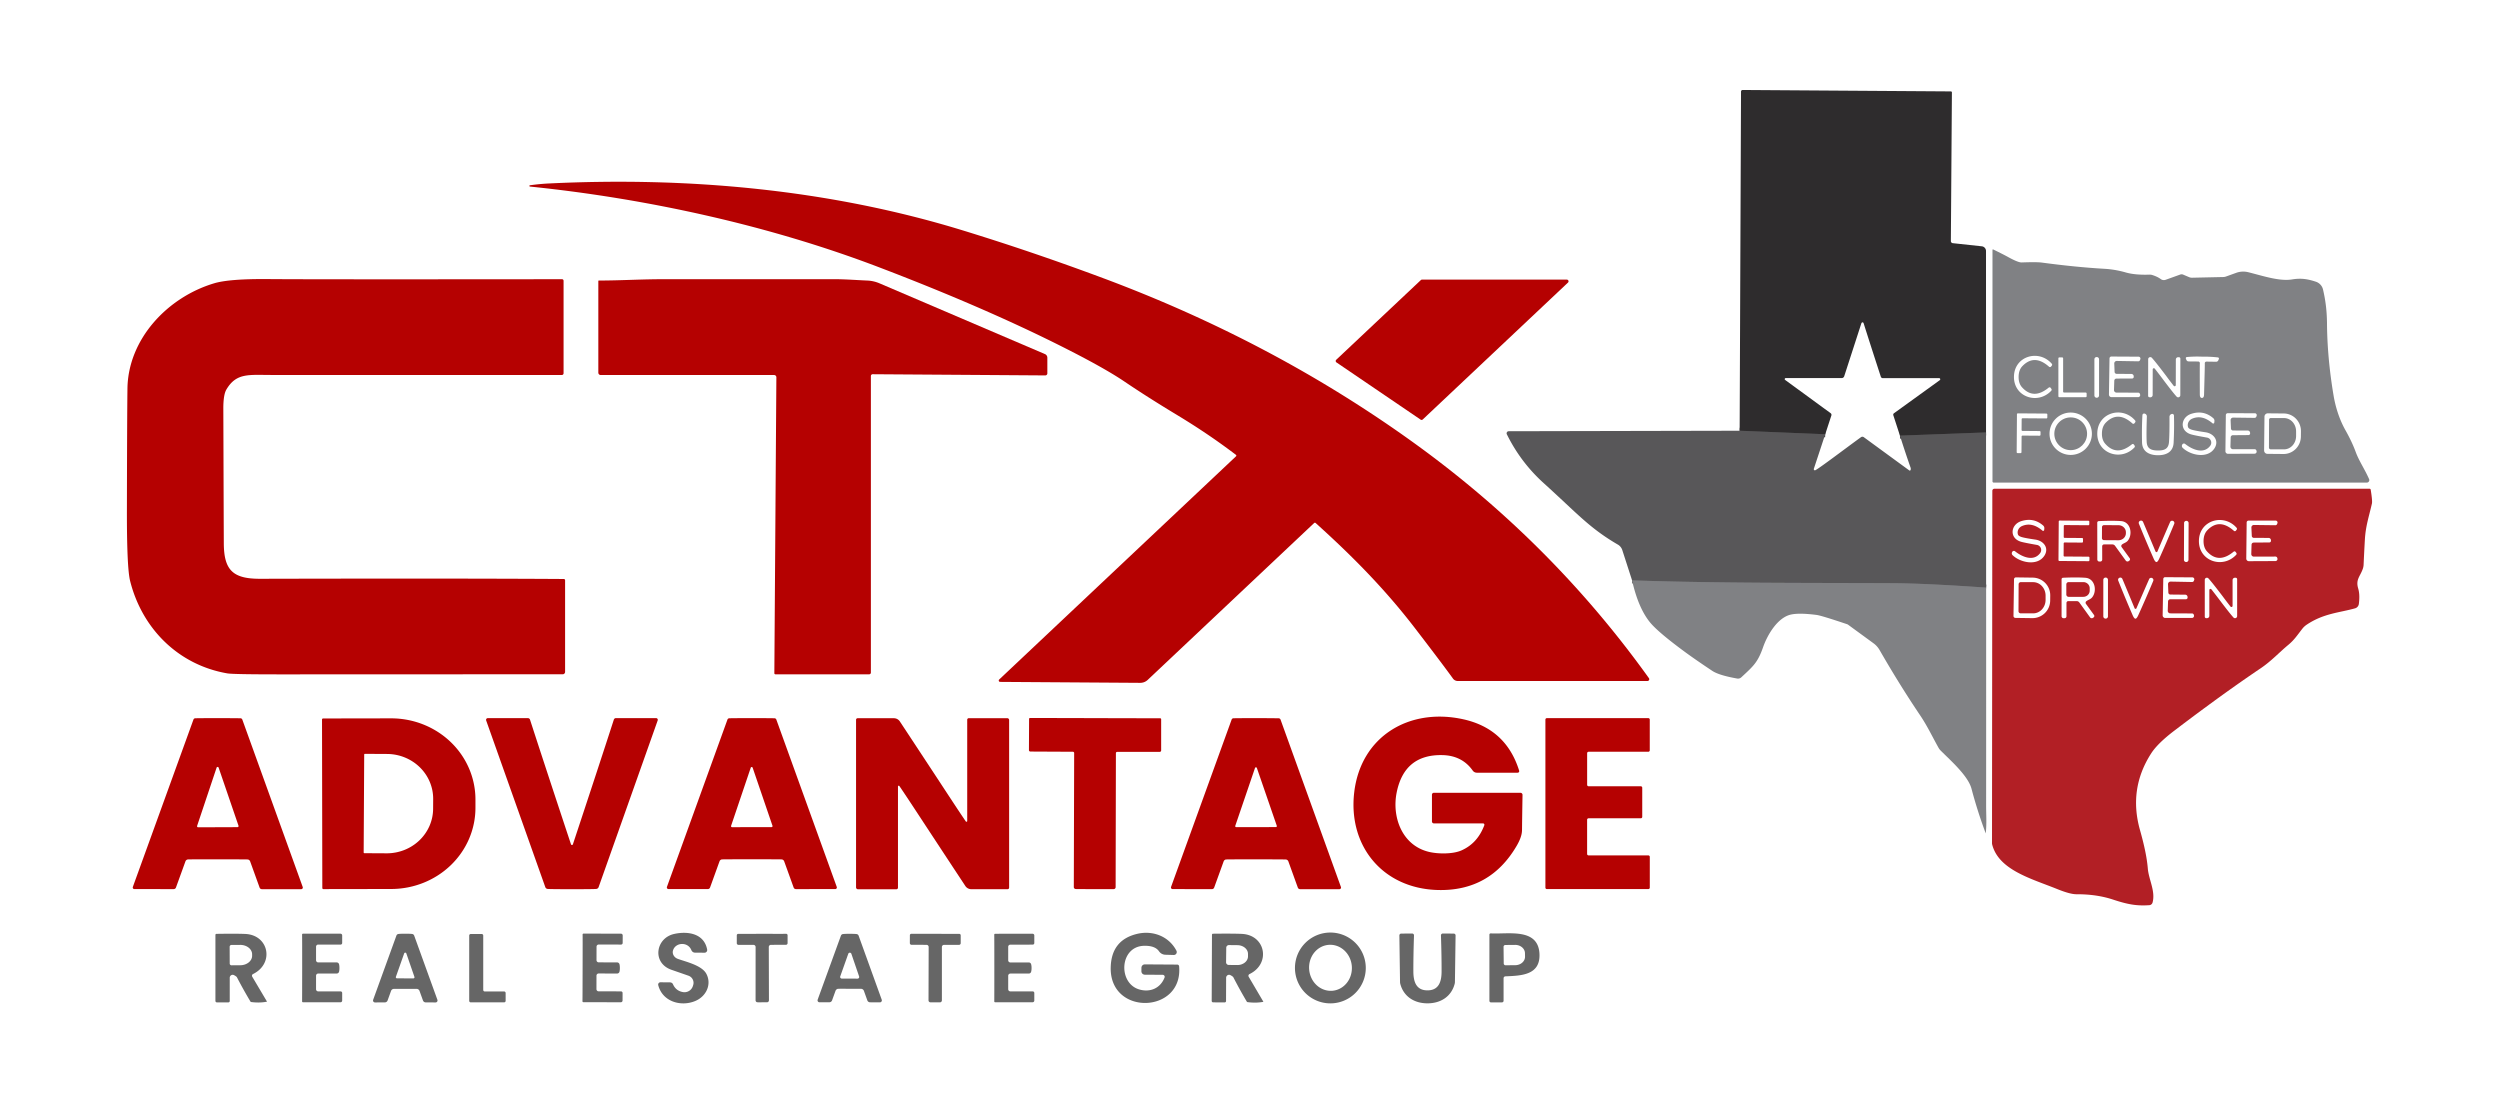<?xml version="1.0" encoding="UTF-8" standalone="no"?>
<!DOCTYPE svg PUBLIC "-//W3C//DTD SVG 1.1//EN" "http://www.w3.org/Graphics/SVG/1.1/DTD/svg11.dtd">
<svg xmlns="http://www.w3.org/2000/svg" version="1.1" viewBox="0.00 0.00 838.00 368.00">
<g stroke-width="2.00" fill="none" stroke-linecap="butt">
<path stroke="#434243" vector-effect="non-scaling-stroke" d="
  M 665.72 144.95
  L 636.86 146.02"
/>
<path stroke="#434243" vector-effect="non-scaling-stroke" d="
  M 611.82 145.56
  L 583.13 144.38"
/>
<path stroke="#6c6c6f" vector-effect="non-scaling-stroke" d="
  M 665.75 196.97
  Q 645.45 195.54 634.15 195.48
  C 605.12 195.35 576.51 195.52 547.07 194.54"
/>
</g>
<g>
<path fill="#2e2c2d" d="
  M 665.72 144.95
  L 636.86 146.02
  L 634.64 139.19
  A 0.61 0.60 63.8 0 1 634.86 138.52
  L 650.22 127.43
  A 0.37 0.37 0.0 0 0 650.00 126.76
  L 631.12 126.76
  A 0.71 0.70 80.9 0 1 630.45 126.27
  Q 626.90 115.37 624.72 108.46
  Q 624.52 107.82 624.07 108.16
  A 0.34 0.31 -12.2 0 0 623.94 108.34
  L 618.18 126.12
  A 0.89 0.88 -80.9 0 1 617.34 126.73
  L 598.58 126.73
  A 0.35 0.34 -26.6 0 0 598.37 127.35
  L 613.63 138.50
  A 0.68 0.68 0.0 0 1 613.88 139.26
  L 611.82 145.56
  L 583.13 144.38
  L 583.59 30.71
  A 0.55 0.55 0.0 0 1 584.15 30.16
  L 653.93 30.64
  A 0.35 0.35 0.0 0 1 654.28 30.99
  L 653.93 80.81
  A 0.71 0.70 3.2 0 0 654.56 81.51
  L 664.30 82.56
  A 1.59 1.58 -87.0 0 1 665.71 84.14
  L 665.72 144.95
  Z"
/>
<path fill="#b50101" d="
  M 552.23 228.27
  L 488.63 228.27
  A 1.97 1.97 0.0 0 1 487.03 227.45
  Q 483.57 222.64 474.24 210.49
  C 464.12 197.33 453.21 186.31 441.00 175.31
  A 0.36 0.35 44.4 0 0 440.51 175.31
  L 384.71 227.90
  A 3.64 3.63 23.5 0 1 382.19 228.89
  L 335.23 228.57
  A 0.46 0.46 0.0 0 1 334.92 227.78
  L 414.31 152.96
  A 0.33 0.33 0.0 0 0 414.28 152.45
  C 407.91 147.64 401.93 143.57 394.26 138.93
  Q 384.62 133.11 376.89 127.88
  Q 369.83 123.10 354.88 115.63
  Q 328.84 102.62 294.47 89.52
  C 257.93 75.59 217.09 66.59 177.67 62.54
  A 0.22 0.22 0.0 0 1 177.67 62.10
  Q 180.82 61.66 183.75 61.51
  C 230.65 59.21 278.05 63.52 322.56 77.18
  Q 345.92 84.34 369.94 93.30
  C 407.41 107.29 442.42 125.66 474.43 148.81
  Q 520.16 181.89 552.72 227.32
  A 0.60 0.60 0.0 0 1 552.23 228.27
  Z"
/>
<path fill="#808184" d="
  M 668.13 83.62
  Q 671.72 85.38 673.07 86.13
  Q 676.47 88.01 677.65 87.97
  C 679.24 87.92 682.76 87.79 684.44 88.02
  Q 695.86 89.55 705.37 90.10
  Q 708.98 90.30 712.57 91.33
  Q 715.66 92.22 720.50 92.06
  A 2.72 2.70 52.3 0 1 721.42 92.18
  Q 723.14 92.71 724.29 93.55
  A 1.76 1.75 -36.9 0 0 725.94 93.78
  L 730.81 92.03
  A 1.34 1.30 45.9 0 1 731.81 92.06
  L 733.79 92.90
  A 2.39 2.38 55.9 0 0 734.77 93.09
  L 745.24 92.86
  A 2.86 2.82 34.1 0 0 746.15 92.69
  L 749.59 91.45
  A 6.95 6.90 42.0 0 1 753.64 91.25
  C 758.67 92.51 764.08 94.36 768.33 93.66
  C 771.45 93.14 773.76 93.60 776.28 94.43
  A 3.63 3.63 0.0 0 1 778.68 97.06
  C 779.49 100.50 779.97 104.09 780.01 108.37
  Q 780.10 120.04 782.21 132.56
  C 782.82 136.22 784.06 140.42 786.20 144.22
  Q 788.40 148.12 789.64 151.52
  C 790.75 154.53 792.66 157.27 794.12 160.59
  A 0.84 0.84 0.0 0 1 793.35 161.77
  L 668.30 161.77
  A 0.42 0.42 0.0 0 1 667.88 161.35
  L 667.88 83.78
  A 0.18 0.17 -77.3 0 1 668.13 83.62
  Z
  M 675.08 126.21
  C 674.95 133.14 683.12 135.76 687.58 130.98
  A 0.50 0.49 -42.1 0 0 687.62 130.34
  L 687.39 130.02
  A 0.46 0.46 0.0 0 0 686.72 129.93
  Q 681.66 134.11 677.80 129.84
  Q 676.60 128.51 676.64 126.25
  Q 676.68 123.98 677.94 122.69
  Q 681.95 118.57 686.85 122.94
  A 0.46 0.46 0.0 0 0 687.52 122.87
  L 687.77 122.56
  A 0.50 0.49 44.3 0 0 687.76 121.93
  C 683.48 116.98 675.21 119.28 675.08 126.21
  Z
  M 707.78 133.13
  L 716.69 133.13
  A 0.70 0.69 -5.9 0 0 717.38 132.29
  L 717.32 132.07
  A 0.62 0.62 0.0 0 0 716.71 131.62
  L 709.46 131.60
  A 0.86 0.85 -89.6 0 1 708.61 130.72
  L 708.71 127.61
  A 0.73 0.73 0.0 0 1 709.45 126.90
  L 714.69 126.88
  A 0.56 0.55 -87.2 0 0 715.23 126.38
  L 715.22 126.14
  A 0.79 0.78 -89.9 0 0 714.45 125.35
  L 709.48 125.31
  A 0.68 0.68 0.0 0 1 708.81 124.66
  L 708.70 121.85
  A 0.84 0.83 -0.5 0 1 709.56 120.99
  L 716.71 121.11
  A 0.65 0.65 0.0 0 0 717.36 120.64
  L 717.43 120.44
  A 0.64 0.64 0.0 0 0 716.83 119.56
  L 707.74 119.51
  A 0.62 0.62 0.0 0 0 707.11 120.13
  L 706.92 132.25
  A 0.87 0.87 0.0 0 0 707.78 133.13
  Z
  M 738.08 133.39
  Q 738.77 133.40 738.80 132.25
  Q 739.09 122.08 739.05 121.83
  A 0.55 0.55 0.0 0 1 739.60 121.21
  L 742.84 121.26
  A 0.80 0.78 -77.8 0 0 743.58 120.77
  L 743.76 120.35
  A 0.39 0.38 -74.9 0 0 743.45 119.81
  Q 740.88 119.51 738.25 119.56
  Q 735.61 119.44 733.03 119.68
  A 0.39 0.38 76.3 0 0 732.71 120.22
  L 732.88 120.64
  A 0.80 0.78 79.2 0 0 733.61 121.15
  L 736.85 121.18
  A 0.55 0.55 0.0 0 1 737.39 121.81
  Q 737.34 122.06 737.38 132.23
  Q 737.39 133.38 738.08 133.39
  Z
  M 699.12 133.14
  A 0.32 0.32 0.0 0 0 699.44 132.82
  L 699.44 131.90
  A 0.32 0.32 0.0 0 0 699.12 131.58
  L 691.88 131.58
  A 0.32 0.32 0.0 0 1 691.56 131.26
  L 691.56 120.12
  A 0.32 0.32 0.0 0 0 691.24 119.80
  L 690.29 119.80
  A 0.32 0.32 0.0 0 0 689.97 120.12
  L 689.97 132.82
  A 0.32 0.32 0.0 0 0 690.29 133.14
  L 699.12 133.14
  Z
  M 703.60 120.44
  A 0.76 0.76 0.0 0 0 702.84 119.68
  L 702.80 119.68
  A 0.76 0.76 0.0 0 0 702.04 120.44
  L 702.04 132.56
  A 0.76 0.76 0.0 0 0 702.80 133.32
  L 702.84 133.32
  A 0.76 0.76 0.0 0 0 703.60 132.56
  L 703.60 120.44
  Z
  M 726.09 125.98
  Q 722.60 121.36 721.31 119.94
  A 0.71 0.71 0.0 0 0 720.07 120.41
  L 720.05 132.70
  A 0.49 0.48 0.1 0 0 720.54 133.17
  L 720.80 133.18
  A 0.78 0.77 0.1 0 0 721.57 132.41
  L 721.59 123.80
  A 0.39 0.39 0.0 0 1 722.28 123.57
  Q 723.58 125.23 724.84 126.91
  Q 728.31 131.54 729.61 132.96
  A 0.71 0.71 0.0 0 0 730.84 132.49
  L 730.86 120.20
  A 0.49 0.48 0.1 0 0 730.37 119.73
  L 730.11 119.73
  A 0.78 0.77 0.1 0 0 729.34 120.49
  L 729.32 129.10
  A 0.39 0.39 0.0 0 1 728.63 129.33
  Q 727.33 127.67 726.09 125.98
  Z
  M 701.20 145.39
  A 7.10 7.10 0.0 0 0 694.10 138.29
  A 7.10 7.10 0.0 0 0 687.00 145.39
  A 7.10 7.10 0.0 0 0 694.10 152.49
  A 7.10 7.10 0.0 0 0 701.20 145.39
  Z
  M 703.01 145.16
  C 702.84 152.08 710.99 154.73 715.47 149.98
  A 0.50 0.49 -41.8 0 0 715.51 149.35
  L 715.29 149.03
  A 0.46 0.46 0.0 0 0 714.62 148.93
  Q 709.54 153.08 705.71 148.79
  Q 704.51 147.46 704.57 145.20
  Q 704.62 142.94 705.88 141.66
  Q 709.92 137.56 714.79 141.95
  A 0.46 0.46 0.0 0 0 715.46 141.89
  L 715.70 141.58
  A 0.50 0.49 44.6 0 0 715.69 140.94
  C 711.45 135.98 703.18 138.24 703.01 145.16
  Z
  M 742.28 141.19
  A 1.17 1.16 -66.3 0 0 741.89 140.18
  Q 738.68 137.38 734.53 138.71
  C 730.94 139.85 730.45 144.44 734.47 145.61
  Q 735.58 145.94 739.79 146.68
  A 1.73 1.72 -66.8 0 1 740.88 149.40
  C 738.71 152.36 734.85 150.72 732.45 148.80
  A 0.63 0.62 34.1 0 0 731.52 148.98
  L 731.48 149.05
  A 0.87 0.87 0.0 0 0 731.63 150.11
  C 734.23 152.63 739.99 153.87 742.30 150.27
  C 743.94 147.71 742.03 145.30 739.31 144.90
  Q 735.94 144.41 734.75 144.06
  Q 733.62 143.72 733.44 143.18
  A 2.39 2.27 -21.0 0 1 734.78 140.36
  Q 738.13 138.89 741.64 141.89
  A 0.35 0.35 0.0 0 0 742.22 141.66
  L 742.28 141.19
  Z
  M 675.99 151.57
  A 0.31 0.31 0.0 0 0 676.30 151.88
  L 677.29 151.89
  A 0.31 0.31 0.0 0 0 677.60 151.58
  L 677.64 146.32
  A 0.31 0.31 0.0 0 1 677.95 146.01
  L 683.67 146.05
  A 0.31 0.31 0.0 0 0 683.98 145.74
  L 683.99 144.80
  A 0.31 0.31 0.0 0 0 683.68 144.49
  L 677.94 144.44
  A 0.31 0.31 0.0 0 1 677.63 144.13
  L 677.66 140.51
  A 0.31 0.31 0.0 0 1 677.97 140.20
  L 685.95 140.26
  A 0.31 0.31 0.0 0 0 686.26 139.95
  L 686.27 138.94
  A 0.31 0.31 0.0 0 0 685.96 138.63
  L 676.39 138.56
  A 0.31 0.31 0.0 0 0 676.08 138.87
  L 675.99 151.57
  Z
  M 723.25 152.59
  C 726.05 152.63 728.44 151.56 728.60 148.38
  Q 728.84 143.47 728.71 139.29
  A 0.57 0.56 81.3 0 0 727.99 138.76
  L 727.91 138.78
  A 0.98 0.98 0.0 0 0 727.21 139.73
  Q 727.25 145.68 727.04 148.23
  C 726.85 150.56 725.38 151.03 723.27 151.00
  C 721.16 150.98 719.70 150.46 719.57 148.13
  Q 719.43 145.58 719.63 139.63
  A 0.98 0.98 0.0 0 0 718.96 138.66
  L 718.88 138.64
  A 0.57 0.56 -79.7 0 0 718.14 139.15
  Q 717.90 143.32 718.01 148.24
  C 718.08 151.42 720.44 152.55 723.25 152.59
  Z
  M 746.82 152.12
  L 755.73 152.08
  A 0.70 0.69 -6.2 0 0 756.41 151.24
  L 756.35 151.02
  A 0.62 0.62 0.0 0 0 755.74 150.57
  L 748.50 150.58
  A 0.86 0.85 -89.8 0 1 747.64 149.71
  L 747.73 146.60
  A 0.73 0.73 0.0 0 1 748.47 145.88
  L 753.70 145.84
  A 0.56 0.55 -87.4 0 0 754.24 145.34
  L 754.23 145.10
  A 0.79 0.78 89.9 0 0 753.46 144.32
  L 748.49 144.30
  A 0.68 0.68 0.0 0 1 747.82 143.65
  L 747.70 140.84
  A 0.84 0.83 -0.7 0 1 748.55 139.98
  L 755.70 140.07
  A 0.65 0.65 0.0 0 0 756.35 139.60
  L 756.42 139.40
  A 0.64 0.64 0.0 0 0 755.81 138.52
  L 746.73 138.51
  A 0.62 0.62 0.0 0 0 746.10 139.13
  L 745.96 151.24
  A 0.87 0.87 0.0 0 0 746.82 152.12
  Z
  M 759.05 139.66
  L 758.93 151.00
  A 1.12 1.12 0.0 0 0 760.04 152.13
  L 765.41 152.18
  A 5.91 5.79 -89.4 0 0 771.26 146.33
  L 771.28 144.57
  A 5.91 5.79 -89.4 0 0 765.55 138.60
  L 760.18 138.55
  A 1.12 1.12 0.0 0 0 759.05 139.66
  Z"
/>
<path fill="#b50101" d="
  M 188.99 194.08
  A 0.44 0.43 0.7 0 1 189.42 194.51
  L 189.42 225.22
  A 0.80 0.80 0.0 0 1 188.62 226.02
  Q 158.26 226.02 94.83 226.05
  Q 78.20 226.06 76.22 225.72
  C 59.69 222.88 47.61 210.63 43.62 194.75
  Q 42.50 190.32 42.54 170.66
  Q 42.60 140.05 42.72 130.31
  C 42.92 113.65 56.17 99.60 71.86 94.94
  Q 76.94 93.44 89.77 93.55
  Q 105.16 93.68 188.38 93.59
  A 0.53 0.52 89.5 0 1 188.91 94.12
  L 188.91 125.11
  A 0.59 0.58 -90.0 0 1 188.33 125.70
  Q 99.70 125.71 90.74 125.69
  C 83.31 125.68 79.19 124.97 75.88 130.58
  Q 74.84 132.35 74.86 137.04
  Q 74.97 170.45 75.02 182.10
  C 75.06 191.21 78.14 194.04 87.26 194.01
  Q 152.59 193.85 188.99 194.08
  Z"
/>
<path fill="#b50101" d="
  M 200.56 94.20
  A 0.16 0.16 0.0 0 1 200.72 94.04
  C 208.86 94.02 215.71 93.53 224.13 93.59
  Q 224.21 93.59 279.38 93.58
  C 283.31 93.58 286.80 93.87 290.71 94.04
  A 11.79 11.64 57.4 0 1 294.81 94.97
  L 350.27 118.69
  A 1.32 1.31 -78.5 0 1 351.07 119.90
  L 351.07 125.15
  A 0.69 0.69 0.0 0 1 350.37 125.84
  L 292.52 125.44
  A 0.60 0.60 0.0 0 0 291.92 126.04
  L 291.92 225.46
  A 0.58 0.57 -0.0 0 1 291.34 226.03
  L 259.92 226.03
  A 0.36 0.36 0.0 0 1 259.56 225.67
  L 260.24 126.47
  A 0.76 0.75 0.4 0 0 259.48 125.71
  L 201.35 125.71
  A 0.79 0.79 0.0 0 1 200.56 124.92
  L 200.56 94.20
  Z"
/>
<path fill="#b50101" d="
  M 476.19 140.66
  L 447.98 121.48
  A 0.57 0.57 0.0 0 1 447.91 120.59
  L 476.26 93.89
  A 0.57 0.57 0.0 0 1 476.65 93.73
  L 525.21 93.73
  A 0.57 0.57 0.0 0 1 525.60 94.71
  L 476.90 140.61
  A 0.57 0.57 0.0 0 1 476.19 140.66
  Z"
/>
<path fill="#585759" d="
  M 611.82 145.56
  L 608.00 157.13
  A 0.40 0.40 0.0 0 0 608.37 157.66
  C 608.91 157.68 618.41 150.45 623.81 146.54
  A 0.81 0.80 -44.6 0 1 624.74 146.54
  L 639.98 157.68
  A 0.29 0.29 0.0 0 0 640.43 157.54
  Q 640.56 157.14 640.41 156.71
  Q 638.56 151.44 636.86 146.02
  L 665.72 144.95
  L 665.75 196.97
  Q 645.45 195.54 634.15 195.48
  C 605.12 195.35 576.51 195.52 547.07 194.54
  L 543.79 184.38
  A 3.29 3.28 -84.1 0 0 542.31 182.55
  C 532.81 177.02 528.84 172.26 517.42 161.92
  Q 509.71 154.94 505.09 145.57
  A 0.71 0.70 76.9 0 1 505.72 144.55
  L 583.13 144.38
  L 611.82 145.56
  Z"
/>
<path fill="#b21f25" d="
  M 794.66 164.15
  Q 795.27 167.91 795.07 168.78
  C 794.02 173.37 792.98 176.29 792.71 180.82
  Q 792.44 185.57 792.28 189.29
  A 4.90 4.66 -35.4 0 1 792.01 190.68
  C 791.11 193.27 789.56 194.24 790.47 197.28
  C 790.98 199.03 790.88 200.86 790.69 202.43
  A 1.78 1.77 85.8 0 1 789.42 203.91
  C 784.14 205.40 778.84 205.58 773.11 209.46
  A 6.31 6.26 1.8 0 0 771.79 210.69
  C 769.88 213.14 769.05 214.49 766.98 216.21
  C 764.02 218.66 761.34 221.61 757.79 224.00
  Q 744.90 232.69 728.86 244.90
  Q 723.24 249.17 721.08 252.53
  Q 713.43 264.40 717.32 278.22
  C 718.62 282.83 719.62 287.17 719.95 291.15
  C 720.26 294.83 722.57 298.78 721.54 302.52
  A 1.22 1.22 0.0 0 1 720.43 303.42
  C 716.19 303.70 713.26 303.18 708.29 301.54
  Q 702.79 299.72 696.01 299.75
  Q 693.89 299.76 689.54 298.00
  C 681.02 294.55 670.00 291.67 667.79 283.13
  A 1.90 1.89 -53.0 0 1 667.72 282.62
  L 667.83 164.53
  A 0.71 0.71 0.0 0 1 668.54 163.82
  L 794.27 163.82
  A 0.40 0.39 -4.2 0 1 794.66 164.15
  Z
  M 685.26 177.17
  A 1.17 1.16 -66.4 0 0 684.87 176.16
  Q 681.66 173.36 677.51 174.69
  C 673.92 175.84 673.43 180.43 677.46 181.60
  Q 678.57 181.92 682.78 182.66
  A 1.73 1.72 -66.9 0 1 683.87 185.38
  C 681.70 188.34 677.84 186.71 675.44 184.79
  A 0.63 0.62 34.0 0 0 674.51 184.97
  L 674.47 185.04
  A 0.87 0.87 0.0 0 0 674.62 186.10
  C 677.22 188.62 682.98 189.85 685.29 186.25
  C 686.93 183.69 685.02 181.28 682.30 180.88
  Q 678.92 180.39 677.73 180.04
  Q 676.60 179.71 676.42 179.17
  A 2.39 2.27 -21.0 0 1 677.76 176.34
  Q 681.11 174.87 684.63 177.87
  A 0.35 0.35 0.0 0 0 685.21 177.64
  L 685.26 177.17
  Z
  M 722.84 188.40
  Q 723.26 188.40 723.78 187.24
  Q 726.30 181.64 728.80 175.59
  A 0.75 0.74 -67.1 0 0 728.41 174.62
  L 728.36 174.60
  A 0.74 0.73 -66.9 0 0 727.41 174.99
  Q 725.29 179.86 723.17 184.86
  Q 723.08 185.07 722.87 185.07
  Q 722.62 185.07 722.53 184.85
  Q 720.44 179.85 718.36 174.96
  A 0.74 0.73 67.3 0 0 717.41 174.56
  L 717.35 174.58
  A 0.75 0.74 67.5 0 0 716.96 175.55
  Q 719.42 181.62 721.90 187.24
  Q 722.41 188.39 722.84 188.40
  Z
  M 737.08 181.25
  C 736.98 188.17 745.14 190.75 749.58 185.96
  A 0.50 0.49 -42.4 0 0 749.61 185.32
  L 749.38 185.00
  A 0.46 0.46 0.0 0 0 748.71 184.92
  Q 743.68 189.11 739.81 184.86
  Q 738.60 183.54 738.63 181.28
  Q 738.67 179.02 739.91 177.73
  Q 743.90 173.59 748.81 177.94
  A 0.46 0.46 0.0 0 0 749.48 177.87
  L 749.72 177.56
  A 0.50 0.49 44.1 0 0 749.71 176.92
  C 745.42 172.00 737.18 174.34 737.08 181.25
  Z
  M 690.40 174.49
  A 0.31 0.31 0.0 0 0 690.09 174.80
  L 690.00 187.73
  A 0.31 0.31 0.0 0 0 690.31 188.04
  L 700.07 188.11
  A 0.31 0.31 0.0 0 0 700.38 187.80
  L 700.39 186.91
  A 0.31 0.31 0.0 0 0 700.08 186.60
  L 692.03 186.54
  A 0.31 0.31 0.0 0 1 691.72 186.23
  L 691.75 182.15
  A 0.31 0.31 0.0 0 1 692.06 181.84
  L 697.91 181.88
  A 0.31 0.31 0.0 0 0 698.22 181.57
  L 698.23 180.65
  A 0.31 0.31 0.0 0 0 697.92 180.34
  L 692.07 180.30
  A 0.31 0.31 0.0 0 1 691.76 179.99
  L 691.78 176.31
  A 0.31 0.31 0.0 0 1 692.09 176.00
  L 700.02 176.06
  A 0.31 0.31 0.0 0 0 700.33 175.75
  L 700.34 174.87
  A 0.31 0.31 0.0 0 0 700.03 174.56
  L 690.40 174.49
  Z
  M 711.30 182.52
  C 711.90 182.04 712.67 181.91 713.22 181.26
  C 714.96 179.17 714.26 174.90 710.96 174.67
  Q 708.01 174.47 703.49 174.68
  A 0.51 0.51 0.0 0 0 703.00 175.19
  L 703.02 187.56
  A 0.67 0.67 0.0 0 0 703.69 188.23
  L 704.02 188.23
  A 0.64 0.64 0.0 0 0 704.66 187.59
  L 704.65 183.11
  A 0.62 0.62 0.0 0 1 705.27 182.49
  L 708.06 182.49
  A 1.11 1.10 -17.8 0 1 708.96 182.95
  L 712.56 187.92
  A 0.70 0.70 0.0 0 0 713.54 188.08
  L 713.75 187.93
  A 0.58 0.58 0.0 0 0 713.88 187.12
  L 711.18 183.40
  A 0.64 0.64 0.0 0 1 711.30 182.52
  Z
  M 733.621 175.333
  A 0.74 0.74 0.0 0 0 732.884 174.59
  L 732.844 174.59
  A 0.74 0.74 0.0 0 0 732.101 175.327
  L 732.058 187.647
  A 0.74 0.74 0.0 0 0 732.796 188.39
  L 732.836 188.39
  A 0.74 0.74 0.0 0 0 733.578 187.653
  L 733.621 175.333
  Z
  M 753.81 188.11
  L 762.72 188.07
  A 0.70 0.69 -6.2 0 0 763.40 187.23
  L 763.34 187.01
  A 0.62 0.62 0.0 0 0 762.73 186.56
  L 755.49 186.58
  A 0.86 0.85 -89.8 0 1 754.63 185.70
  L 754.72 182.59
  A 0.73 0.73 0.0 0 1 755.45 181.87
  L 760.68 181.83
  A 0.56 0.55 -87.5 0 0 761.23 181.33
  L 761.22 181.09
  A 0.79 0.78 89.8 0 0 760.44 180.31
  L 755.48 180.29
  A 0.68 0.68 0.0 0 1 754.80 179.64
  L 754.67 176.84
  A 0.84 0.83 -0.8 0 1 755.53 175.97
  L 762.68 176.06
  A 0.65 0.65 0.0 0 0 763.32 175.58
  L 763.39 175.38
  A 0.64 0.64 0.0 0 0 762.78 174.51
  L 753.70 174.51
  A 0.62 0.62 0.0 0 0 753.08 175.13
  L 752.95 187.24
  A 0.87 0.87 0.0 0 0 753.81 188.11
  Z
  M 715.80 207.39
  Q 716.22 207.39 716.74 206.25
  Q 719.26 200.71 721.77 194.72
  A 0.74 0.73 -66.8 0 0 721.39 193.76
  L 721.34 193.74
  A 0.73 0.73 0.0 0 0 720.39 194.12
  Q 718.27 198.94 716.14 203.88
  Q 716.05 204.09 715.84 204.09
  Q 715.60 204.09 715.51 203.87
  Q 713.46 198.90 711.42 194.05
  A 0.73 0.73 0.0 0 0 710.48 193.65
  L 710.43 193.67
  A 0.74 0.73 67.7 0 0 710.03 194.62
  Q 712.44 200.65 714.87 206.23
  Q 715.37 207.38 715.80 207.39
  Z
  M 725.79 207.14
  L 734.73 207.14
  A 0.71 0.70 -5.9 0 0 735.43 206.31
  L 735.37 206.08
  A 0.62 0.62 0.0 0 0 734.76 205.63
  L 727.48 205.60
  A 0.86 0.85 -89.5 0 1 726.63 204.72
  L 726.73 201.60
  A 0.73 0.73 0.0 0 1 727.47 200.88
  L 732.73 200.87
  A 0.56 0.56 0.0 0 0 733.28 200.37
  L 733.27 200.13
  A 0.79 0.78 -89.9 0 0 732.49 199.34
  L 727.51 199.29
  A 0.68 0.68 0.0 0 1 726.83 198.63
  L 726.72 195.82
  A 0.85 0.84 -0.5 0 1 727.58 194.95
  L 734.77 195.09
  A 0.65 0.65 0.0 0 0 735.42 194.61
  L 735.49 194.41
  A 0.65 0.65 0.0 0 0 734.88 193.53
  L 725.76 193.47
  A 0.62 0.62 0.0 0 0 725.13 194.09
  L 724.92 206.26
  A 0.87 0.87 0.0 0 0 725.79 207.14
  Z
  M 745.10 199.96
  Q 741.58 195.32 740.28 193.89
  A 0.71 0.71 0.0 0 0 739.04 194.37
  L 739.04 206.73
  A 0.49 0.48 0.0 0 0 739.53 207.21
  L 739.79 207.21
  A 0.78 0.77 -0.0 0 0 740.57 206.44
  L 740.57 197.78
  A 0.39 0.39 0.0 0 1 741.26 197.54
  Q 742.57 199.22 743.85 200.90
  Q 747.35 205.55 748.65 206.98
  A 0.71 0.71 0.0 0 0 749.89 206.50
  L 749.89 194.14
  A 0.49 0.48 0.0 0 0 749.40 193.66
  L 749.14 193.66
  A 0.78 0.77 -0.0 0 0 748.36 194.43
  L 748.36 203.09
  A 0.39 0.39 0.0 0 1 747.67 203.33
  Q 746.36 201.66 745.10 199.96
  Z
  M 675.10 194.18
  L 674.92 206.47
  A 0.64 0.64 0.0 0 0 675.56 207.12
  L 681.20 207.20
  A 5.94 5.92 0.8 0 0 687.22 201.37
  L 687.24 199.63
  A 5.94 5.92 0.8 0 0 681.38 193.62
  L 675.75 193.54
  A 0.64 0.64 0.0 0 0 675.10 194.18
  Z
  M 699.34 201.53
  C 699.94 201.05 700.71 200.92 701.26 200.27
  C 703.01 198.18 702.31 193.90 699.01 193.67
  Q 696.06 193.46 691.53 193.66
  A 0.51 0.51 0.0 0 0 691.04 194.17
  L 691.04 206.56
  A 0.67 0.67 0.0 0 0 691.71 207.23
  L 692.04 207.23
  A 0.64 0.64 0.0 0 0 692.68 206.59
  L 692.68 202.11
  A 0.62 0.62 0.0 0 1 693.30 201.49
  L 696.09 201.49
  A 1.11 1.10 -17.7 0 1 696.99 201.95
  L 700.59 206.94
  A 0.70 0.70 0.0 0 0 701.57 207.10
  L 701.78 206.95
  A 0.58 0.58 0.0 0 0 701.91 206.14
  L 699.21 202.41
  A 0.64 0.64 0.0 0 1 699.34 201.53
  Z
  M 706.59 194.36
  A 0.76 0.76 0.0 0 0 705.83 193.60
  L 705.79 193.60
  A 0.76 0.76 0.0 0 0 705.03 194.36
  L 705.03 206.60
  A 0.76 0.76 0.0 0 0 705.79 207.36
  L 705.83 207.36
  A 0.76 0.76 0.0 0 0 706.59 206.60
  L 706.59 194.36
  Z"
/>
<path fill="#808184" d="
  M 665.75 196.97
  Q 665.77 233.63 665.75 270.32
  C 665.75 272.77 665.98 276.29 665.62 279.36
  Q 662.87 272.02 660.86 264.42
  C 659.72 260.07 653.96 255.05 650.50 251.58
  A 4.29 4.25 -82.3 0 1 649.79 250.64
  C 647.69 246.90 646.04 243.36 643.66 239.82
  Q 636.80 229.66 630.05 217.92
  A 7.35 7.29 3.4 0 0 627.99 215.62
  L 619.53 209.44
  A 1.29 1.27 72.1 0 0 619.11 209.22
  Q 610.48 206.32 608.93 206.13
  Q 603.06 205.37 600.25 206.02
  C 595.91 207.02 592.50 212.61 590.98 216.96
  C 589.20 222.05 587.75 223.27 583.67 227.05
  A 1.61 1.58 27.9 0 1 582.32 227.45
  Q 576.21 226.37 573.95 224.87
  Q 568.48 221.23 565.06 218.73
  Q 555.66 211.84 552.99 208.50
  Q 549.11 203.65 547.07 194.54
  C 576.51 195.52 605.12 195.35 634.15 195.48
  Q 645.45 195.54 665.75 196.97
  Z"
/>
<path fill="#b50101" d="
  M 497.54 276.63
  A 0.47 0.46 10.3 0 0 497.10 276.00
  L 480.64 276.00
  A 0.65 0.65 0.0 0 1 479.99 275.35
  L 479.99 266.39
  A 0.65 0.65 0.0 0 1 480.64 265.74
  L 509.64 265.74
  A 0.71 0.71 0.0 0 1 510.35 266.46
  Q 510.23 273.52 510.18 278.26
  Q 510.16 280.51 508.34 283.60
  Q 499.44 298.76 482.02 298.33
  C 463.60 297.88 451.83 283.66 453.93 265.63
  C 456.15 246.70 472.51 237.13 490.47 241.10
  Q 504.84 244.27 509.22 258.33
  A 0.52 0.52 0.0 0 1 508.73 259.01
  L 495.03 259.01
  A 1.68 1.67 -17.5 0 1 493.66 258.30
  Q 490.07 253.23 483.42 253.11
  Q 470.72 252.87 468.16 265.67
  C 466.51 273.90 469.98 283.41 478.99 285.55
  C 481.98 286.27 487.00 286.36 489.95 285.03
  Q 495.28 282.64 497.54 276.63
  Z"
/>
<path fill="#b50101" d="
  M 107.94 241.20
  A 0.37 0.37 0.0 0 1 108.31 240.83
  L 131.07 240.79
  A 28.25 27.20 -0.1 0 1 159.37 267.95
  L 159.37 270.75
  A 28.25 27.20 -0.1 0 1 131.17 297.99
  L 108.41 298.03
  A 0.37 0.37 0.0 0 1 108.04 297.66
  L 107.94 241.20
  Z
  M 122.08 252.93
  L 121.90 285.75
  A 0.24 0.24 0.0 0 0 122.14 285.99
  L 129.58 286.03
  A 15.52 15.00 0.3 0 0 145.18 271.11
  L 145.20 267.81
  A 15.52 15.00 0.3 0 0 129.76 252.73
  L 122.32 252.69
  A 0.24 0.24 0.0 0 0 122.08 252.93
  Z"
/>
<path fill="#b50101" d="
  M 307.48 272.51
  Q 303.19 265.97 301.46 263.46
  A 0.26 0.26 0.0 0 0 301.00 263.61
  L 301.00 297.55
  A 0.53 0.53 0.0 0 1 300.47 298.08
  L 287.59 298.08
  A 0.64 0.64 0.0 0 1 286.95 297.44
  L 286.95 241.27
  A 0.52 0.52 0.0 0 1 287.47 240.75
  L 299.63 240.75
  A 2.40 2.39 73.3 0 1 301.63 241.83
  Q 309.14 253.21 317.73 266.30
  Q 322.02 272.84 323.74 275.35
  A 0.26 0.26 0.0 0 0 324.21 275.20
  L 324.21 241.26
  A 0.53 0.53 0.0 0 1 324.74 240.73
  L 337.62 240.73
  A 0.64 0.64 0.0 0 1 338.26 241.37
  L 338.26 297.54
  A 0.52 0.52 0.0 0 1 337.74 298.06
  L 325.58 298.06
  A 2.40 2.39 73.3 0 1 323.58 296.98
  Q 316.07 285.60 307.48 272.51
  Z"
/>
<path fill="#b50101" d="
  M 367.09 240.72
  Q 376.11 240.74 388.89 240.77
  A 0.33 0.32 89.7 0 1 389.22 241.10
  L 389.22 251.54
  A 0.49 0.49 0.0 0 1 388.73 252.03
  L 374.47 252.03
  A 0.42 0.42 0.0 0 0 374.05 252.45
  L 373.96 297.37
  A 0.66 0.66 0.0 0 1 373.36 298.03
  Q 373.16 298.05 366.95 298.04
  Q 360.73 298.02 360.53 298.00
  A 0.66 0.66 0.0 0 1 359.94 297.34
  L 360.06 252.42
  A 0.42 0.42 0.0 0 0 359.65 251.99
  L 345.39 251.92
  A 0.49 0.49 0.0 0 1 344.90 251.43
  L 344.95 240.99
  A 0.33 0.32 -89.4 0 1 345.28 240.67
  Q 358.06 240.69 367.09 240.72
  Z"
/>
<path fill="#b50101" d="
  M 553.00 241.21
  L 553.00 251.50
  A 0.49 0.49 0.0 0 1 552.51 251.99
  L 532.50 251.99
  A 0.49 0.49 0.0 0 0 532.01 252.48
  L 532.01 263.07
  A 0.49 0.49 0.0 0 0 532.50 263.56
  L 549.99 263.56
  A 0.49 0.49 0.0 0 1 550.48 264.05
  L 550.48 273.80
  A 0.49 0.49 0.0 0 1 549.99 274.29
  L 532.49 274.29
  A 0.49 0.49 0.0 0 0 532.00 274.78
  L 532.00 286.24
  A 0.49 0.49 0.0 0 0 532.49 286.73
  L 552.52 286.73
  A 0.49 0.49 0.0 0 1 553.01 287.22
  L 553.01 297.53
  A 0.49 0.49 0.0 0 1 552.52 298.02
  L 518.51 298.02
  A 0.49 0.49 0.0 0 1 518.02 297.53
  L 518.02 241.21
  A 0.49 0.49 0.0 0 1 518.51 240.72
  L 552.51 240.72
  A 0.49 0.49 0.0 0 1 553.00 241.21
  Z"
/>
<path fill="#b50101" d="
  M 73.03 240.72
  Q 77.09 240.72 80.59 240.76
  A 0.69 0.68 -9.4 0 1 81.23 241.22
  L 101.47 297.32
  A 0.54 0.54 0.0 0 1 100.96 298.05
  L 87.77 298.05
  A 0.80 0.80 0.0 0 1 87.02 297.52
  L 83.85 288.74
  A 0.99 0.98 80.9 0 0 82.97 288.09
  Q 81.90 288.05 73.01 288.05
  Q 64.12 288.04 63.05 288.08
  A 0.99 0.98 -80.8 0 0 62.16 288.73
  L 58.98 297.50
  A 0.80 0.80 0.0 0 1 58.23 298.03
  L 45.04 298.02
  A 0.54 0.54 0.0 0 1 44.53 297.29
  L 64.84 241.21
  A 0.69 0.68 9.4 0 1 65.48 240.76
  Q 68.98 240.71 73.03 240.72
  Z
  M 66.07 276.84
  A 0.36 0.36 0.0 0 0 66.42 277.31
  L 79.61 277.26
  A 0.36 0.36 0.0 0 0 79.95 276.79
  L 73.29 257.33
  A 0.36 0.36 0.0 0 0 72.60 257.33
  L 66.07 276.84
  Z"
/>
<path fill="#b50101" d="
  M 191.72 283.23
  Q 191.97 283.23 192.02 283.06
  Q 200.63 257.07 205.76 241.22
  A 0.75 0.74 -80.6 0 1 206.46 240.71
  L 219.91 240.71
  A 0.58 0.58 0.0 0 1 220.46 241.48
  L 200.66 297.35
  A 0.92 0.92 0.0 0 1 199.88 297.97
  Q 198.99 298.06 191.72 298.06
  Q 184.45 298.06 183.56 297.97
  A 0.92 0.92 0.0 0 1 182.78 297.35
  L 162.96 241.49
  A 0.58 0.58 0.0 0 1 163.51 240.72
  L 176.96 240.72
  A 0.75 0.74 80.6 0 1 177.66 241.23
  Q 182.79 257.07 191.41 283.06
  Q 191.47 283.23 191.72 283.23
  Z"
/>
<path fill="#b50101" d="
  M 252.02 288.03
  Q 243.13 288.03 242.07 288.07
  A 0.99 0.98 -80.9 0 0 241.18 288.72
  L 238.01 297.49
  A 0.80 0.80 0.0 0 1 237.25 298.02
  L 224.07 298.01
  A 0.54 0.54 0.0 0 1 223.56 297.28
  L 243.84 241.21
  A 0.69 0.68 9.4 0 1 244.48 240.76
  Q 247.98 240.71 252.03 240.71
  Q 256.08 240.71 259.58 240.76
  A 0.69 0.68 -9.4 0 1 260.23 241.21
  L 280.48 297.29
  A 0.54 0.54 0.0 0 1 279.97 298.02
  L 266.78 298.03
  A 0.80 0.80 0.0 0 1 266.03 297.50
  L 262.86 288.72
  A 0.99 0.98 80.9 0 0 261.98 288.07
  Q 260.91 288.03 252.02 288.03
  Z
  M 245.06 276.82
  A 0.34 0.34 0.0 0 0 245.39 277.27
  L 258.62 277.25
  A 0.34 0.34 0.0 0 0 258.94 276.80
  L 252.29 257.33
  A 0.34 0.34 0.0 0 0 251.65 257.33
  L 245.06 276.82
  Z"
/>
<path fill="#b50101" d="
  M 421.01 288.05
  Q 412.12 288.05 411.06 288.09
  A 0.99 0.98 -80.8 0 0 410.17 288.73
  L 406.99 297.51
  A 0.80 0.80 0.0 0 1 406.24 298.04
  L 393.05 298.02
  A 0.54 0.54 0.0 0 1 392.54 297.29
  L 412.84 241.21
  A 0.69 0.68 9.4 0 1 413.48 240.76
  Q 416.98 240.71 421.04 240.72
  Q 425.09 240.72 428.59 240.77
  A 0.69 0.68 -9.4 0 1 429.24 241.22
  L 449.48 297.32
  A 0.54 0.54 0.0 0 1 448.97 298.05
  L 435.78 298.05
  A 0.80 0.80 0.0 0 1 435.03 297.52
  L 431.86 288.74
  A 0.99 0.98 80.9 0 0 430.97 288.10
  Q 429.91 288.06 421.01 288.05
  Z
  M 414.06 276.83
  A 0.33 0.33 0.0 0 0 414.37 277.26
  L 427.67 277.24
  A 0.33 0.33 0.0 0 0 427.98 276.80
  L 421.30 257.42
  A 0.33 0.33 0.0 0 0 420.68 257.42
  L 414.06 276.83
  Z"
/>
<path fill="#666666" d="
  M 195.29 324.44
  Q 195.32 313.53 195.29 313.29
  A 0.31 0.31 0.0 0 1 195.59 312.94
  L 208.15 312.97
  A 0.58 0.58 0.0 0 1 208.73 313.55
  L 208.72 316.08
  A 0.54 0.54 0.0 0 1 208.18 316.62
  L 200.67 316.61
  A 0.72 0.71 -89.9 0 0 199.96 317.33
  L 199.95 321.85
  A 0.73 0.73 0.0 0 0 200.68 322.58
  L 206.86 322.60
  A 0.82 0.82 0.0 0 1 207.65 323.22
  Q 207.78 323.72 207.78 324.46
  Q 207.78 325.20 207.65 325.71
  A 0.82 0.82 0.0 0 1 206.85 326.33
  L 200.67 326.31
  A 0.73 0.73 0.0 0 0 199.94 327.04
  L 199.93 331.57
  A 0.72 0.71 -89.9 0 0 200.64 332.29
  L 208.15 332.31
  A 0.54 0.54 0.0 0 1 208.69 332.85
  L 208.68 335.38
  A 0.58 0.58 0.0 0 1 208.10 335.96
  L 195.54 335.93
  A 0.31 0.31 0.0 0 1 195.24 335.59
  Q 195.27 335.35 195.29 324.44
  Z"
/>
<path fill="#666666" d="
  M 221.39 329.26
  L 224.60 329.29
  A 1.09 1.09 0.0 0 1 225.59 329.93
  Q 226.54 332.10 228.87 332.54
  A 2.95 2.95 0.0 0 0 232.24 330.56
  L 232.35 330.21
  A 2.52 2.51 18.6 0 0 230.78 327.06
  Q 230.02 326.79 225.06 325.07
  C 218.51 322.79 219.72 314.46 225.98 313.06
  C 230.48 312.05 236.02 312.85 237.04 318.30
  A 0.89 0.89 0.0 0 1 236.16 319.35
  L 232.96 319.33
  A 1.32 1.31 79.2 0 1 231.76 318.51
  C 230.61 315.60 226.44 315.83 225.60 318.56
  A 2.46 2.23 19.2 0 0 227.15 321.39
  C 229.67 322.34 235.26 323.52 236.79 326.46
  C 238.62 329.98 236.73 334.03 233.01 335.55
  C 228.22 337.53 222.06 335.76 220.64 330.22
  A 0.77 0.77 0.0 0 1 221.39 329.26
  Z"
/>
<path fill="#666666" d="
  M 313.51 313.01
  Q 320.95 313.06 321.52 313.03
  A 0.49 0.49 0.0 0 1 322.03 313.52
  L 322.03 316.15
  A 0.57 0.57 0.0 0 1 321.46 316.72
  L 316.44 316.72
  A 0.72 0.72 0.0 0 0 315.72 317.44
  L 315.72 335.33
  A 0.66 0.66 0.0 0 1 315.07 335.99
  Q 314.72 335.99 313.48 335.99
  Q 312.24 335.99 311.89 335.98
  A 0.66 0.66 0.0 0 1 311.24 335.32
  L 311.29 317.43
  A 0.72 0.72 0.0 0 0 310.57 316.71
  L 305.55 316.70
  A 0.57 0.57 0.0 0 1 304.98 316.13
  L 304.99 313.50
  A 0.49 0.49 0.0 0 1 305.51 313.01
  Q 306.07 313.03 313.51 313.01
  Z"
/>
<path fill="#666666" d="
  M 394.34 318.68
  A 0.98 0.98 0.0 0 1 393.44 320.11
  L 390.62 320.03
  A 2.68 2.66 73.5 0 1 388.50 318.87
  Q 387.18 316.96 383.54 317.03
  C 375.26 317.19 374.67 329.55 381.87 331.66
  C 385.46 332.72 388.93 331.33 390.36 327.68
  A 0.67 0.67 0.0 0 0 389.74 326.76
  L 383.74 326.72
  A 1.15 1.15 0.0 0 1 382.60 325.56
  L 382.61 324.40
  A 1.14 1.14 0.0 0 1 383.76 323.26
  L 394.62 323.33
  A 0.63 0.63 0.0 0 1 395.24 323.90
  C 396.68 339.77 371.97 340.66 372.31 324.32
  Q 372.50 315.09 381.18 313.03
  C 386.35 311.80 391.79 313.79 394.34 318.68
  Z"
/>
<path fill="#666666" d="
  M 457.81 324.46
  A 11.87 11.87 0.0 0 1 445.94 336.33
  A 11.87 11.87 0.0 0 1 434.07 324.46
  A 11.87 11.87 0.0 0 1 445.94 312.59
  A 11.87 11.87 0.0 0 1 457.81 324.46
  Z
  M 445.347 316.716
  A 7.72 7.17 -94.7 0 0 438.834 324.998
  A 7.72 7.17 -94.7 0 0 446.613 332.104
  A 7.72 7.17 -94.7 0 0 453.126 323.822
  A 7.72 7.17 -94.7 0 0 445.347 316.716
  Z"
/>
<path fill="#666666" d="
  M 478.49 331.97
  C 482.29 331.97 483.21 329.05 483.22 325.67
  Q 483.24 320.64 483.01 313.55
  A 0.62 0.62 0.0 0 1 483.63 312.91
  L 487.30 312.94
  A 0.61 0.61 0.0 0 1 487.91 313.56
  L 487.69 329.20
  A 2.83 2.74 -38.0 0 1 487.61 329.77
  C 486.48 334.10 482.86 336.32 478.49 336.32
  C 474.13 336.32 470.50 334.10 469.37 329.77
  A 2.83 2.74 38.0 0 1 469.29 329.20
  L 469.07 313.56
  A 0.61 0.61 0.0 0 1 469.68 312.94
  L 473.35 312.91
  A 0.62 0.62 0.0 0 1 473.97 313.55
  Q 473.74 320.64 473.76 325.67
  C 473.78 329.06 474.69 331.97 478.49 331.97
  Z"
/>
<path fill="#666666" d="
  M 499.25 313.29
  A 0.43 0.42 1.3 0 1 499.70 312.87
  C 505.52 313.21 515.58 310.93 516.03 319.69
  C 516.40 326.96 509.77 327.04 504.61 327.27
  A 0.64 0.64 0.0 0 0 504.00 327.91
  L 504.00 335.46
  A 0.55 0.54 -0.0 0 1 503.45 336.00
  L 499.77 336.00
  A 0.52 0.51 -0.0 0 1 499.25 335.49
  L 499.25 313.29
  Z
  M 503.99 317.38
  L 504.05 322.96
  A 0.61 0.61 0.0 0 0 504.67 323.56
  L 507.94 323.53
  A 3.28 2.82 -0.6 0 0 511.19 320.67
  L 511.17 319.51
  A 3.28 2.82 -0.6 0 0 507.86 316.73
  L 504.59 316.76
  A 0.61 0.61 0.0 0 0 503.99 317.38
  Z"
/>
<path fill="#666666" d="
  M 77.01 335.54
  A 0.46 0.46 0.0 0 1 76.55 336.00
  L 72.70 336.00
  A 0.49 0.49 0.0 0 1 72.21 335.51
  L 72.21 313.38
  A 0.35 0.35 0.0 0 1 72.56 313.03
  Q 79.25 312.93 82.23 313.06
  C 90.18 313.42 92.00 322.99 84.81 326.50
  A 0.63 0.63 0.0 0 0 84.55 327.39
  L 89.48 335.71
  A 0.04 0.04 0.0 0 1 89.45 335.77
  Q 86.96 336.25 84.18 335.88
  A 0.31 0.28 -10.2 0 1 83.97 335.75
  Q 81.61 331.81 79.42 327.59
  Q 79.28 327.32 78.47 326.88
  A 0.98 0.98 0.0 0 0 77.01 327.74
  L 77.01 335.54
  Z
  M 76.98 317.35
  L 77.00 322.97
  A 0.60 0.60 0.0 0 0 77.61 323.57
  L 80.55 323.55
  A 3.98 3.16 -0.3 0 0 84.51 320.37
  L 84.51 319.87
  A 3.98 3.16 -0.3 0 0 80.51 316.73
  L 77.57 316.75
  A 0.60 0.60 0.0 0 0 76.98 317.35
  Z"
/>
<path fill="#666666" d="
  M 101.29 324.47
  Q 101.29 313.56 101.26 313.32
  A 0.31 0.31 0.0 0 1 101.57 312.97
  L 114.12 312.97
  A 0.58 0.58 0.0 0 1 114.70 313.55
  L 114.70 316.08
  A 0.54 0.54 0.0 0 1 114.16 316.63
  L 106.65 316.62
  A 0.72 0.71 -90.0 0 0 105.94 317.35
  L 105.94 321.87
  A 0.73 0.73 0.0 0 0 106.67 322.60
  L 112.85 322.60
  A 0.82 0.82 0.0 0 1 113.65 323.22
  Q 113.78 323.73 113.78 324.47
  Q 113.78 325.21 113.65 325.72
  A 0.82 0.82 0.0 0 1 112.85 326.33
  L 106.67 326.33
  A 0.73 0.73 0.0 0 0 105.94 327.06
  L 105.94 331.59
  A 0.72 0.71 -90.0 0 0 106.65 332.31
  L 114.16 332.31
  A 0.54 0.54 0.0 0 1 114.70 332.85
  L 114.70 335.39
  A 0.58 0.58 0.0 0 1 114.12 335.97
  L 101.56 335.96
  A 0.31 0.31 0.0 0 1 101.26 335.62
  Q 101.28 335.38 101.29 324.47
  Z"
/>
<path fill="#666666" d="
  M 135.85 331.46
  Q 132.67 331.46 132.05 331.47
  A 1.05 1.04 -80.0 0 0 131.08 332.15
  L 129.92 335.36
  A 0.98 0.98 0.0 0 1 129.02 336.00
  L 125.71 336.02
  A 0.66 0.66 0.0 0 1 125.08 335.13
  L 132.88 313.60
  A 0.83 0.83 0.0 0 1 133.55 313.07
  Q 134.15 312.98 135.85 312.98
  Q 137.56 312.98 138.17 313.07
  A 0.83 0.83 0.0 0 1 138.83 313.60
  L 146.62 335.14
  A 0.66 0.66 0.0 0 1 145.99 336.02
  L 142.68 336.00
  A 0.98 0.98 0.0 0 1 141.78 335.36
  L 140.62 332.15
  A 1.05 1.04 80.0 0 0 139.66 331.47
  Q 139.04 331.46 135.85 331.46
  Z
  M 132.70 327.44
  A 0.38 0.38 0.0 0 0 133.05 327.94
  L 138.56 327.96
  A 0.38 0.38 0.0 0 0 138.92 327.46
  L 136.20 319.58
  A 0.38 0.38 0.0 0 0 135.48 319.58
  L 132.70 327.44
  Z"
/>
<path fill="#666666" d="
  M 157.79 313.08
  L 161.47 313.08
  A 0.51 0.51 0.0 0 1 161.98 313.59
  L 161.98 331.83
  A 0.51 0.51 0.0 0 0 162.49 332.34
  L 168.98 332.34
  A 0.51 0.51 0.0 0 1 169.49 332.85
  L 169.49 335.48
  A 0.51 0.51 0.0 0 1 168.98 335.99
  L 157.79 335.99
  A 0.51 0.51 0.0 0 1 157.28 335.48
  L 157.28 313.59
  A 0.51 0.51 0.0 0 1 157.79 313.08
  Z"
/>
<path fill="#666666" d="
  M 255.52 335.97
  Q 254.27 335.98 253.92 335.97
  A 0.66 0.66 0.0 0 1 253.27 335.31
  L 253.28 317.44
  A 0.72 0.72 0.0 0 0 252.56 316.72
  L 247.54 316.72
  A 0.57 0.57 0.0 0 1 246.97 316.15
  L 246.97 313.52
  A 0.49 0.49 0.0 0 1 247.49 313.03
  Q 248.05 313.06 255.48 313.01
  Q 262.92 313.04 263.48 313.01
  A 0.49 0.49 0.0 0 1 264.00 313.50
  L 264.00 316.13
  A 0.57 0.57 0.0 0 1 263.44 316.70
  L 258.42 316.71
  A 0.72 0.72 0.0 0 0 257.70 317.43
  L 257.75 335.31
  A 0.66 0.66 0.0 0 1 257.10 335.97
  Q 256.75 335.97 255.52 335.97
  Z"
/>
<path fill="#666666" d="
  M 284.85 313.01
  Q 286.54 313.02 287.15 313.10
  A 0.83 0.82 83.9 0 1 287.81 313.64
  L 295.56 335.11
  A 0.66 0.66 0.0 0 1 294.93 335.99
  L 291.63 335.97
  A 0.97 0.97 0.0 0 1 290.73 335.33
  L 289.58 332.13
  A 1.05 1.04 80.1 0 0 288.62 331.45
  Q 288.00 331.44 284.83 331.44
  Q 281.65 331.43 281.03 331.44
  A 1.05 1.04 -80.0 0 0 280.07 332.12
  L 278.91 335.32
  A 0.97 0.97 0.0 0 1 278.01 335.96
  L 274.71 335.97
  A 0.66 0.66 0.0 0 1 274.08 335.09
  L 281.88 313.63
  A 0.83 0.82 -83.8 0 1 282.54 313.10
  Q 283.15 313.01 284.85 313.01
  Z
  M 281.65 327.28
  A 0.55 0.55 0.0 0 0 282.17 328.02
  L 287.46 328.04
  A 0.55 0.55 0.0 0 0 287.98 327.32
  L 285.38 319.71
  A 0.55 0.55 0.0 0 0 284.34 319.71
  L 281.65 327.28
  Z"
/>
<path fill="#666666" d="
  M 345.78 324.48
  Q 345.78 325.22 345.64 325.72
  A 0.82 0.82 0.0 0 1 344.85 326.34
  L 338.68 326.34
  A 0.73 0.73 0.0 0 0 337.95 327.07
  L 337.95 331.59
  A 0.72 0.71 90.0 0 0 338.66 332.31
  L 346.16 332.31
  A 0.54 0.54 0.0 0 1 346.70 332.85
  L 346.70 335.38
  A 0.58 0.58 0.0 0 1 346.12 335.96
  L 333.58 335.96
  A 0.31 0.31 0.0 0 1 333.28 335.61
  Q 333.30 335.37 333.30 324.48
  Q 333.30 313.58 333.27 313.34
  A 0.31 0.31 0.0 0 1 333.58 313.00
  L 346.12 312.99
  A 0.58 0.58 0.0 0 1 346.70 313.57
  L 346.70 316.10
  A 0.54 0.54 0.0 0 1 346.16 316.64
  L 338.66 316.65
  A 0.72 0.71 90.0 0 0 337.95 317.37
  L 337.95 321.89
  A 0.73 0.73 0.0 0 0 338.68 322.62
  L 344.85 322.61
  A 0.82 0.82 0.0 0 1 345.64 323.23
  Q 345.78 323.74 345.78 324.48
  Z"
/>
<path fill="#666666" d="
  M 410.97 335.55
  A 0.46 0.46 0.0 0 1 410.51 336.01
  L 406.65 335.99
  A 0.49 0.49 0.0 0 1 406.16 335.50
  L 406.25 313.33
  A 0.35 0.35 0.0 0 1 406.60 312.98
  Q 413.30 312.90 416.29 313.04
  C 424.25 313.43 426.04 323.03 418.82 326.52
  A 0.64 0.63 61.8 0 0 418.56 327.41
  L 423.47 335.76
  A 0.04 0.04 0.0 0 1 423.44 335.82
  Q 420.94 336.29 418.16 335.91
  A 0.31 0.28 -10.0 0 1 417.95 335.78
  Q 415.60 331.83 413.42 327.59
  Q 413.28 327.32 412.47 326.88
  A 0.99 0.98 -75.3 0 0 411.00 327.73
  L 410.97 335.55
  Z
  M 411.04 317.67
  L 410.98 322.55
  A 0.89 0.89 0.0 0 0 411.87 323.45
  L 414.74 323.48
  A 3.56 2.92 0.6 0 0 418.33 320.60
  L 418.33 319.78
  A 3.56 2.92 0.6 0 0 414.80 316.82
  L 411.94 316.79
  A 0.89 0.89 0.0 0 0 411.04 317.67
  Z"
/>
</g>
<g>
<circle fill="#808184" cx="694.10" cy="145.40" r="5.49"/>
<path fill="#808184" d="
  M 760.59 140.69
  A 0.57 0.57 0.0 0 1 761.16 140.13
  L 765.64 140.14
  A 4.45 4.03 -89.8 0 1 769.65 144.61
  L 769.65 146.19
  A 4.45 4.03 -89.8 0 1 765.60 150.62
  L 761.12 150.61
  A 0.57 0.57 0.0 0 1 760.55 150.03
  L 760.59 140.69
  Z"
/>
<path fill="#b21f25" d="
  M 704.59 176.70
  A 0.68 0.68 0.0 0 1 705.27 176.02
  L 710.11 176.05
  A 2.50 2.37 0.3 0 1 712.60 178.43
  L 712.60 178.73
  A 2.50 2.37 0.3 0 1 710.09 181.09
  L 705.25 181.06
  A 0.68 0.68 0.0 0 1 704.57 180.38
  L 704.59 176.70
  Z"
/>
<path fill="#b21f25" d="
  M 676.64 195.84
  A 0.72 0.72 0.0 0 1 677.36 195.13
  L 681.52 195.14
  A 4.52 4.18 -89.8 0 1 685.68 199.68
  L 685.68 201.10
  A 4.52 4.18 -89.8 0 1 681.48 205.60
  L 677.32 205.59
  A 0.72 0.72 0.0 0 1 676.60 204.86
  L 676.64 195.84
  Z"
/>
<path fill="#b21f25" d="
  M 692.63 195.89
  A 0.77 0.77 0.0 0 1 693.40 195.12
  L 698.32 195.12
  A 2.15 2.07 -0.0 0 1 700.47 197.19
  L 700.47 197.99
  A 2.15 2.07 -0.0 0 1 698.32 200.06
  L 693.40 200.06
  A 0.77 0.77 0.0 0 1 692.63 199.29
  L 692.63 195.89
  Z"
/>
</g>
</svg>
